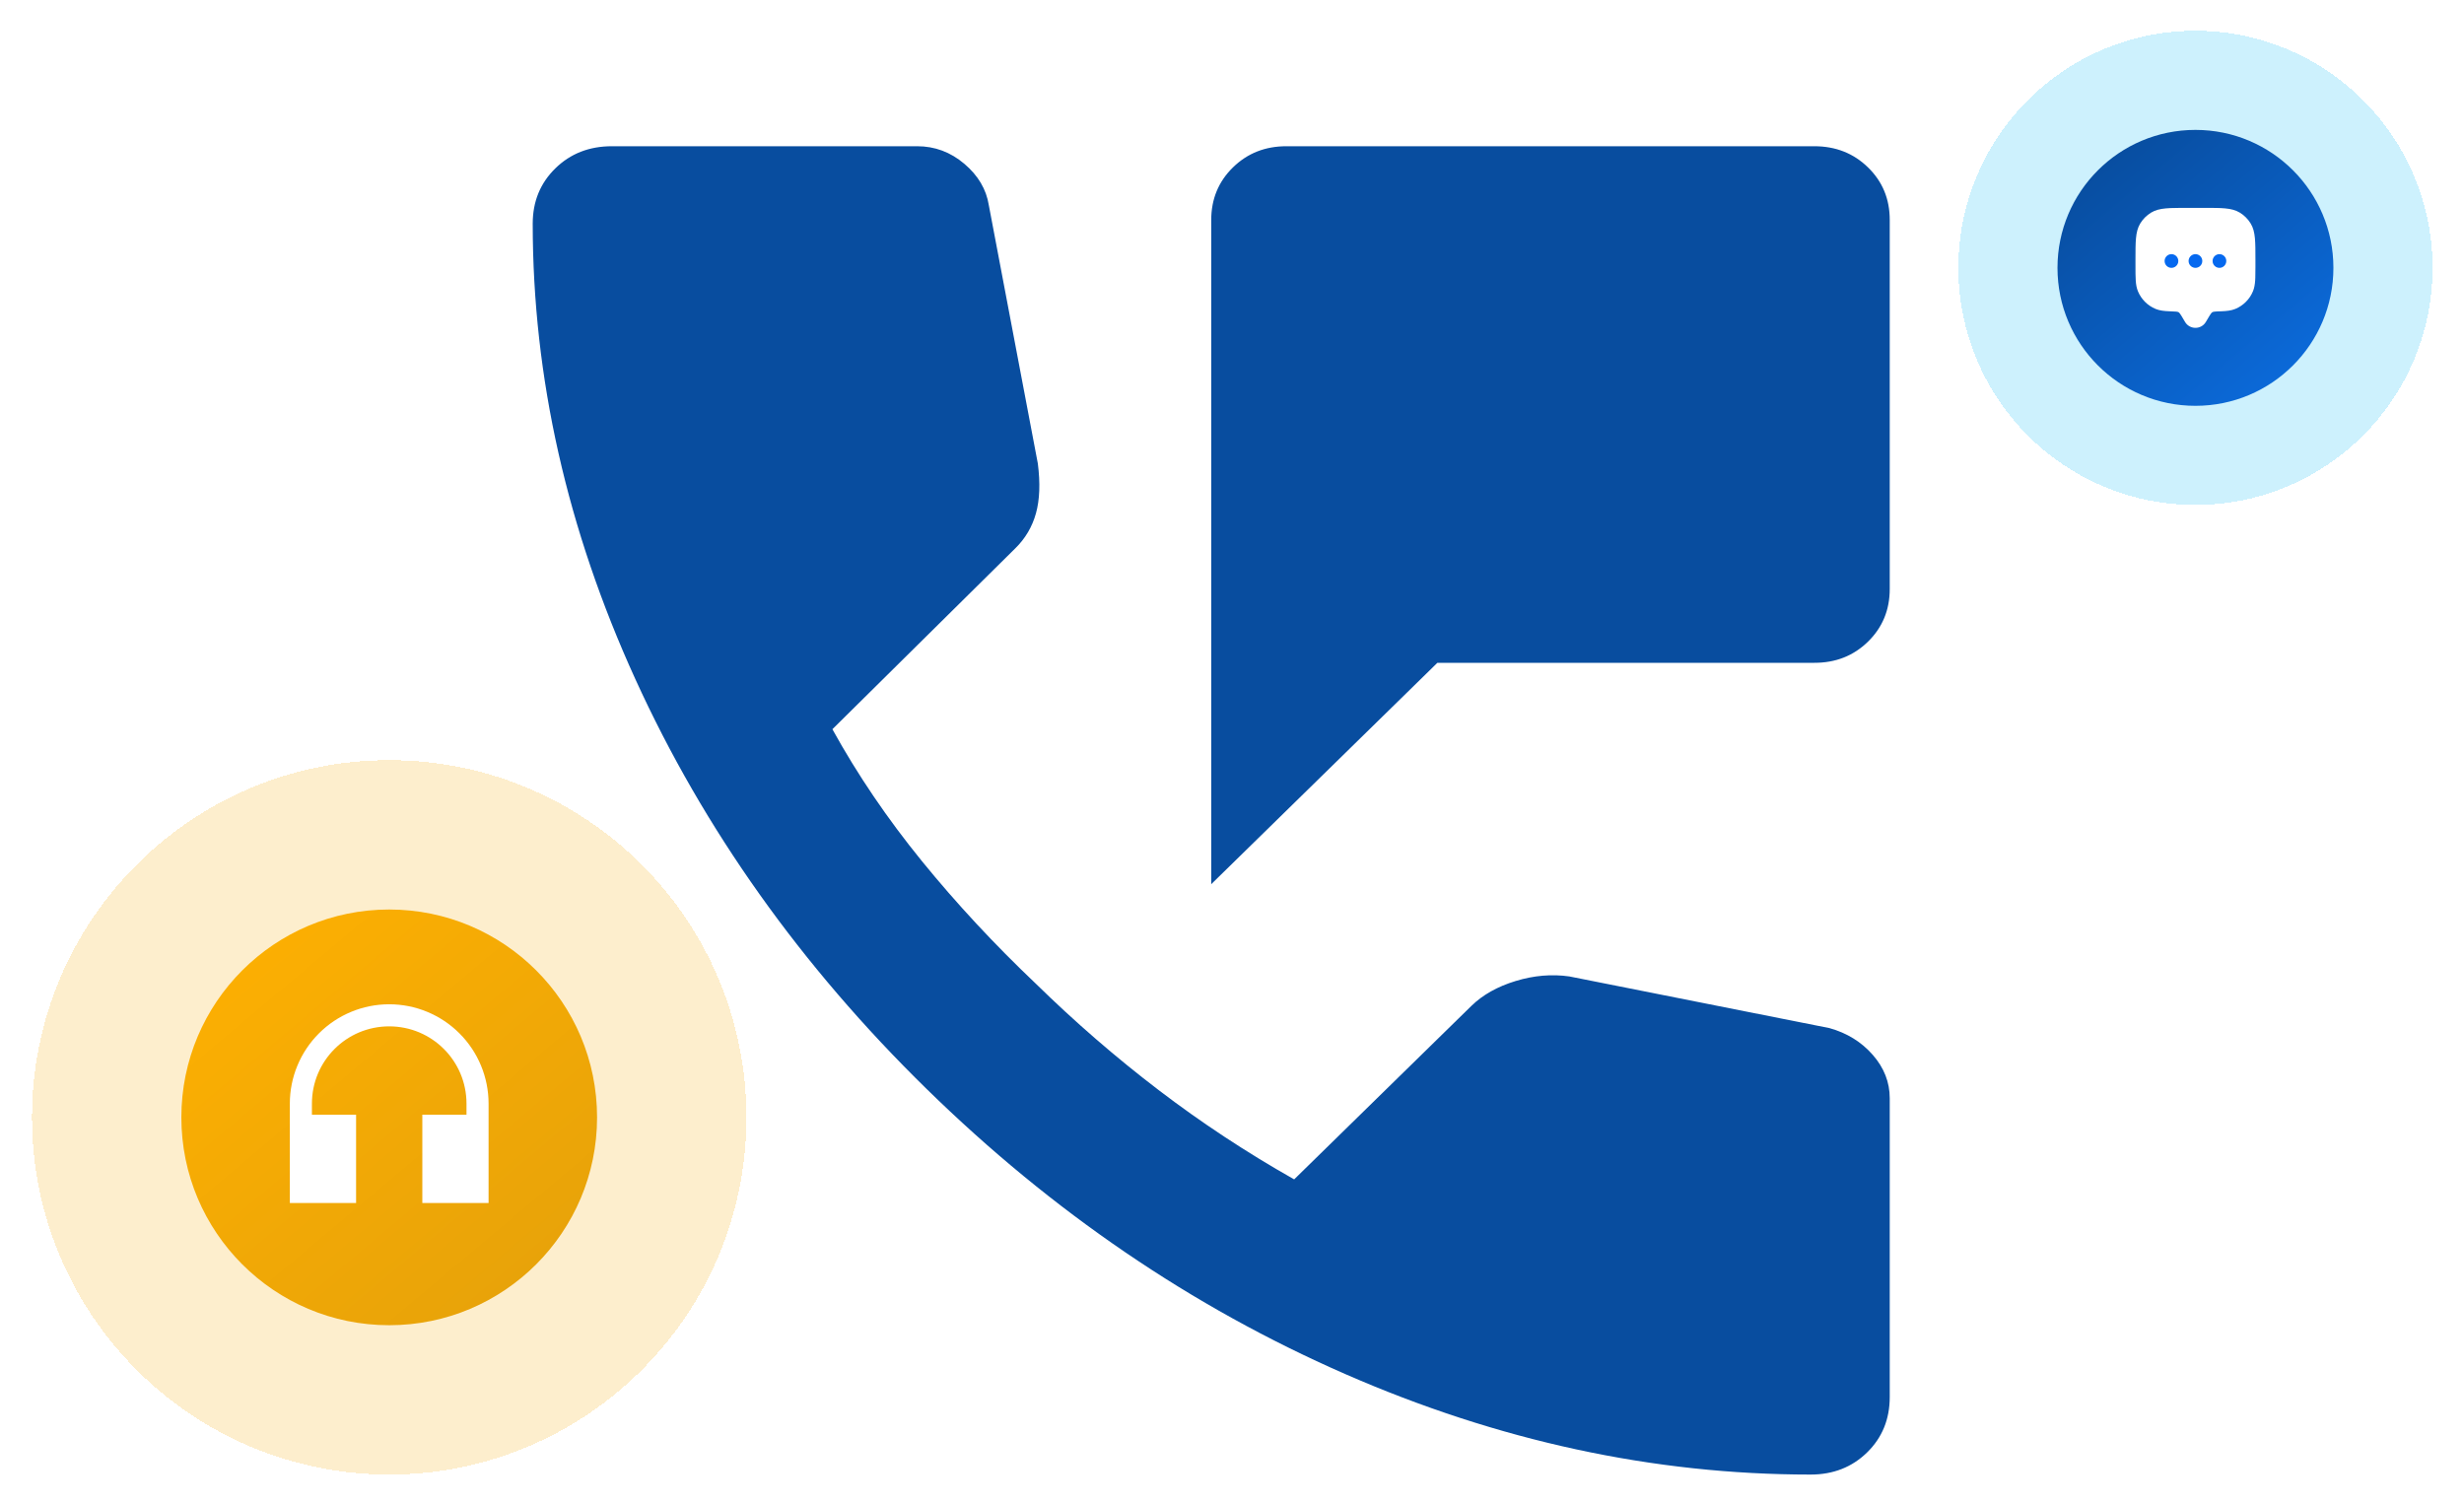 <?xml version="1.0" encoding="UTF-8"?>
<svg xmlns="http://www.w3.org/2000/svg" width="321" height="196" viewBox="0 0 321 196" fill="none">
  <path d="M157.794 115.191V28.665C157.794 25.941 158.737 23.656 160.623 21.81C162.508 19.964 164.839 19.044 167.615 19.051H236.366C239.149 19.051 241.483 19.974 243.369 21.82C245.254 23.665 246.194 25.947 246.187 28.665V76.735C246.187 79.459 245.244 81.743 243.359 83.589C241.473 85.435 239.142 86.355 236.366 86.349H187.258L157.794 115.191ZM235.875 192.103C215.413 192.103 195.197 187.735 175.227 178.999C155.257 170.263 137.087 157.886 120.718 141.869C104.349 125.846 91.705 108.06 82.787 88.512C73.869 68.963 69.407 49.175 69.4 29.145C69.4 26.261 70.383 23.858 72.347 21.935C74.311 20.012 76.767 19.051 79.713 19.051H119.49C121.782 19.051 123.828 19.813 125.629 21.339C127.429 22.864 128.493 24.665 128.821 26.742L135.205 60.391C135.532 62.955 135.45 65.118 134.959 66.88C134.468 68.643 133.568 70.165 132.258 71.447L108.441 95.001C111.715 100.93 115.601 106.657 120.099 112.181C124.597 117.706 129.551 123.036 134.959 128.169C140.033 133.137 145.353 137.745 150.919 141.994C156.484 146.244 162.377 150.128 168.598 153.647L191.678 131.054C193.151 129.612 195.076 128.528 197.453 127.804C199.83 127.08 202.161 126.881 204.446 127.208L238.33 133.938C240.622 134.579 242.504 135.742 243.977 137.428C245.451 139.113 246.187 140.995 246.187 143.071V182.008C246.187 184.892 245.205 187.296 243.241 189.218C241.277 191.141 238.821 192.103 235.875 192.103Z" fill="#084D9F"></path>
  <g filter="url(#filter0_d_3118_141795)">
    <circle cx="50.704" cy="145.567" r="46.536" fill="#FBDD99" fill-opacity="0.49" shape-rendering="crispEdges"></circle>
  </g>
  <circle cx="50.705" cy="145.568" r="27.079" fill="url(#paint0_linear_3118_141795)"></circle>
  <path d="M50.704 130.835C47.271 130.835 43.978 132.199 41.55 134.627C39.122 137.054 37.758 140.347 37.758 143.78V156.726H46.389V145.219H40.635V143.78C40.635 138.214 45.137 133.712 50.704 133.712C56.271 133.712 60.773 138.214 60.773 143.78V145.219H55.019V156.726H63.65V143.78C63.65 140.347 62.286 137.054 59.858 134.627C57.43 132.199 54.137 130.835 50.704 130.835Z" fill="white"></path>
  <g filter="url(#filter1_d_3118_141795)">
    <circle cx="286.014" cy="34.895" r="30.887" fill="#99E3FB" fill-opacity="0.49" shape-rendering="crispEdges"></circle>
  </g>
  <circle cx="286.014" cy="34.896" r="17.973" fill="url(#paint1_linear_3118_141795)"></circle>
  <path d="M293.812 36.184C293.806 36.309 293.801 36.427 293.794 36.539C293.757 37.072 293.681 37.526 293.505 37.949C293.075 38.988 292.249 39.813 291.21 40.244C290.677 40.465 290.089 40.53 289.35 40.554C288.952 40.566 288.698 40.575 288.504 40.599C288.322 40.621 288.253 40.65 288.216 40.673C288.175 40.697 288.117 40.741 288.019 40.878C287.912 41.025 287.791 41.229 287.599 41.553L287.367 41.944C286.763 42.966 285.266 42.966 284.661 41.944L284.429 41.553C284.238 41.229 284.117 41.025 284.009 40.878C283.911 40.741 283.854 40.697 283.813 40.673C283.775 40.65 283.707 40.621 283.524 40.599C283.243 40.572 282.961 40.557 282.679 40.554C281.939 40.53 281.352 40.465 280.818 40.244C279.779 39.813 278.954 38.988 278.523 37.949C278.347 37.526 278.271 37.072 278.236 36.539C278.2 36.018 278.2 35.375 278.2 34.563V33.79C278.2 32.65 278.2 31.746 278.269 31.023C278.339 30.282 278.487 29.66 278.825 29.107C279.175 28.536 279.655 28.056 280.225 27.706C280.778 27.367 281.4 27.22 282.141 27.15C282.329 27.132 282.53 27.119 282.744 27.109L284.097 27.082L284.908 27.081H287.121C288.26 27.081 289.164 27.081 289.887 27.15C290.629 27.22 291.25 27.368 291.803 27.706C292.374 28.056 292.854 28.536 293.203 29.107C293.543 29.659 293.689 30.281 293.76 31.022C293.829 31.745 293.829 32.649 293.829 33.789V34.833L293.812 36.184Z" fill="white"></path>
  <path d="M283.782 34.002C283.782 34.239 283.687 34.466 283.52 34.634C283.352 34.801 283.125 34.895 282.888 34.895C282.652 34.895 282.424 34.801 282.257 34.634C282.09 34.466 281.995 34.239 281.995 34.002C281.995 33.765 282.09 33.538 282.257 33.371C282.424 33.203 282.652 33.109 282.888 33.109C283.125 33.109 283.352 33.203 283.52 33.371C283.687 33.538 283.782 33.765 283.782 34.002ZM286.907 34.002C286.907 34.239 286.813 34.466 286.646 34.634C286.478 34.801 286.251 34.895 286.014 34.895C285.777 34.895 285.55 34.801 285.383 34.634C285.215 34.466 285.121 34.239 285.121 34.002C285.121 33.765 285.215 33.538 285.383 33.371C285.55 33.203 285.777 33.109 286.014 33.109C286.251 33.109 286.478 33.203 286.646 33.371C286.813 33.538 286.907 33.765 286.907 34.002ZM290.033 34.002C290.033 34.239 289.939 34.466 289.771 34.634C289.604 34.801 289.377 34.895 289.14 34.895C288.903 34.895 288.676 34.801 288.508 34.634C288.341 34.466 288.247 34.239 288.247 34.002C288.247 33.765 288.341 33.538 288.508 33.371C288.676 33.203 288.903 33.109 289.14 33.109C289.377 33.109 289.604 33.203 289.771 33.371C289.939 33.538 290.033 33.765 290.033 34.002Z" fill="#0669EF"></path>
  <defs>
    <filter id="filter0_d_3118_141795" x="0.596" y="95.459" width="100.216" height="100.216" color-interpolation-filters="sRGB">
      <feFlood flood-opacity="0" result="BackgroundImageFix"></feFlood>
      <feColorMatrix in="SourceAlpha" type="matrix" values="0 0 0 0 0 0 0 0 0 0 0 0 0 0 0 0 0 0 127 0" result="hardAlpha"></feColorMatrix>
      <feOffset></feOffset>
      <feGaussianBlur stdDeviation="1.786"></feGaussianBlur>
      <feComposite in2="hardAlpha" operator="out"></feComposite>
      <feColorMatrix type="matrix" values="0 0 0 0 0.984 0 0 0 0 0.867 0 0 0 0 0.6 0 0 0 0.16 0"></feColorMatrix>
      <feBlend mode="normal" in2="BackgroundImageFix" result="effect1_dropShadow_3118_141795"></feBlend>
      <feBlend mode="normal" in="SourceGraphic" in2="effect1_dropShadow_3118_141795" result="shape"></feBlend>
    </filter>
    <filter id="filter1_d_3118_141795" x="251.555" y="0.436" width="68.918" height="68.918" color-interpolation-filters="sRGB">
      <feFlood flood-opacity="0" result="BackgroundImageFix"></feFlood>
      <feColorMatrix in="SourceAlpha" type="matrix" values="0 0 0 0 0 0 0 0 0 0 0 0 0 0 0 0 0 0 127 0" result="hardAlpha"></feColorMatrix>
      <feOffset></feOffset>
      <feGaussianBlur stdDeviation="1.786"></feGaussianBlur>
      <feComposite in2="hardAlpha" operator="out"></feComposite>
      <feColorMatrix type="matrix" values="0 0 0 0 0.984 0 0 0 0 0.867 0 0 0 0 0.6 0 0 0 0.16 0"></feColorMatrix>
      <feBlend mode="normal" in2="BackgroundImageFix" result="effect1_dropShadow_3118_141795"></feBlend>
      <feBlend mode="normal" in="SourceGraphic" in2="effect1_dropShadow_3118_141795" result="shape"></feBlend>
    </filter>
    <linearGradient id="paint0_linear_3118_141795" x1="33.095" y1="122.758" x2="69.361" y2="165.933" gradientUnits="userSpaceOnUse">
      <stop stop-color="#FCAF02"></stop>
      <stop offset="0.996" stop-color="#E8A309"></stop>
    </linearGradient>
    <linearGradient id="paint1_linear_3118_141795" x1="274.326" y1="19.757" x2="298.397" y2="48.412" gradientUnits="userSpaceOnUse">
      <stop stop-color="#084D9F"></stop>
      <stop offset="0.996" stop-color="#0B69D8"></stop>
    </linearGradient>
  </defs>
</svg>
